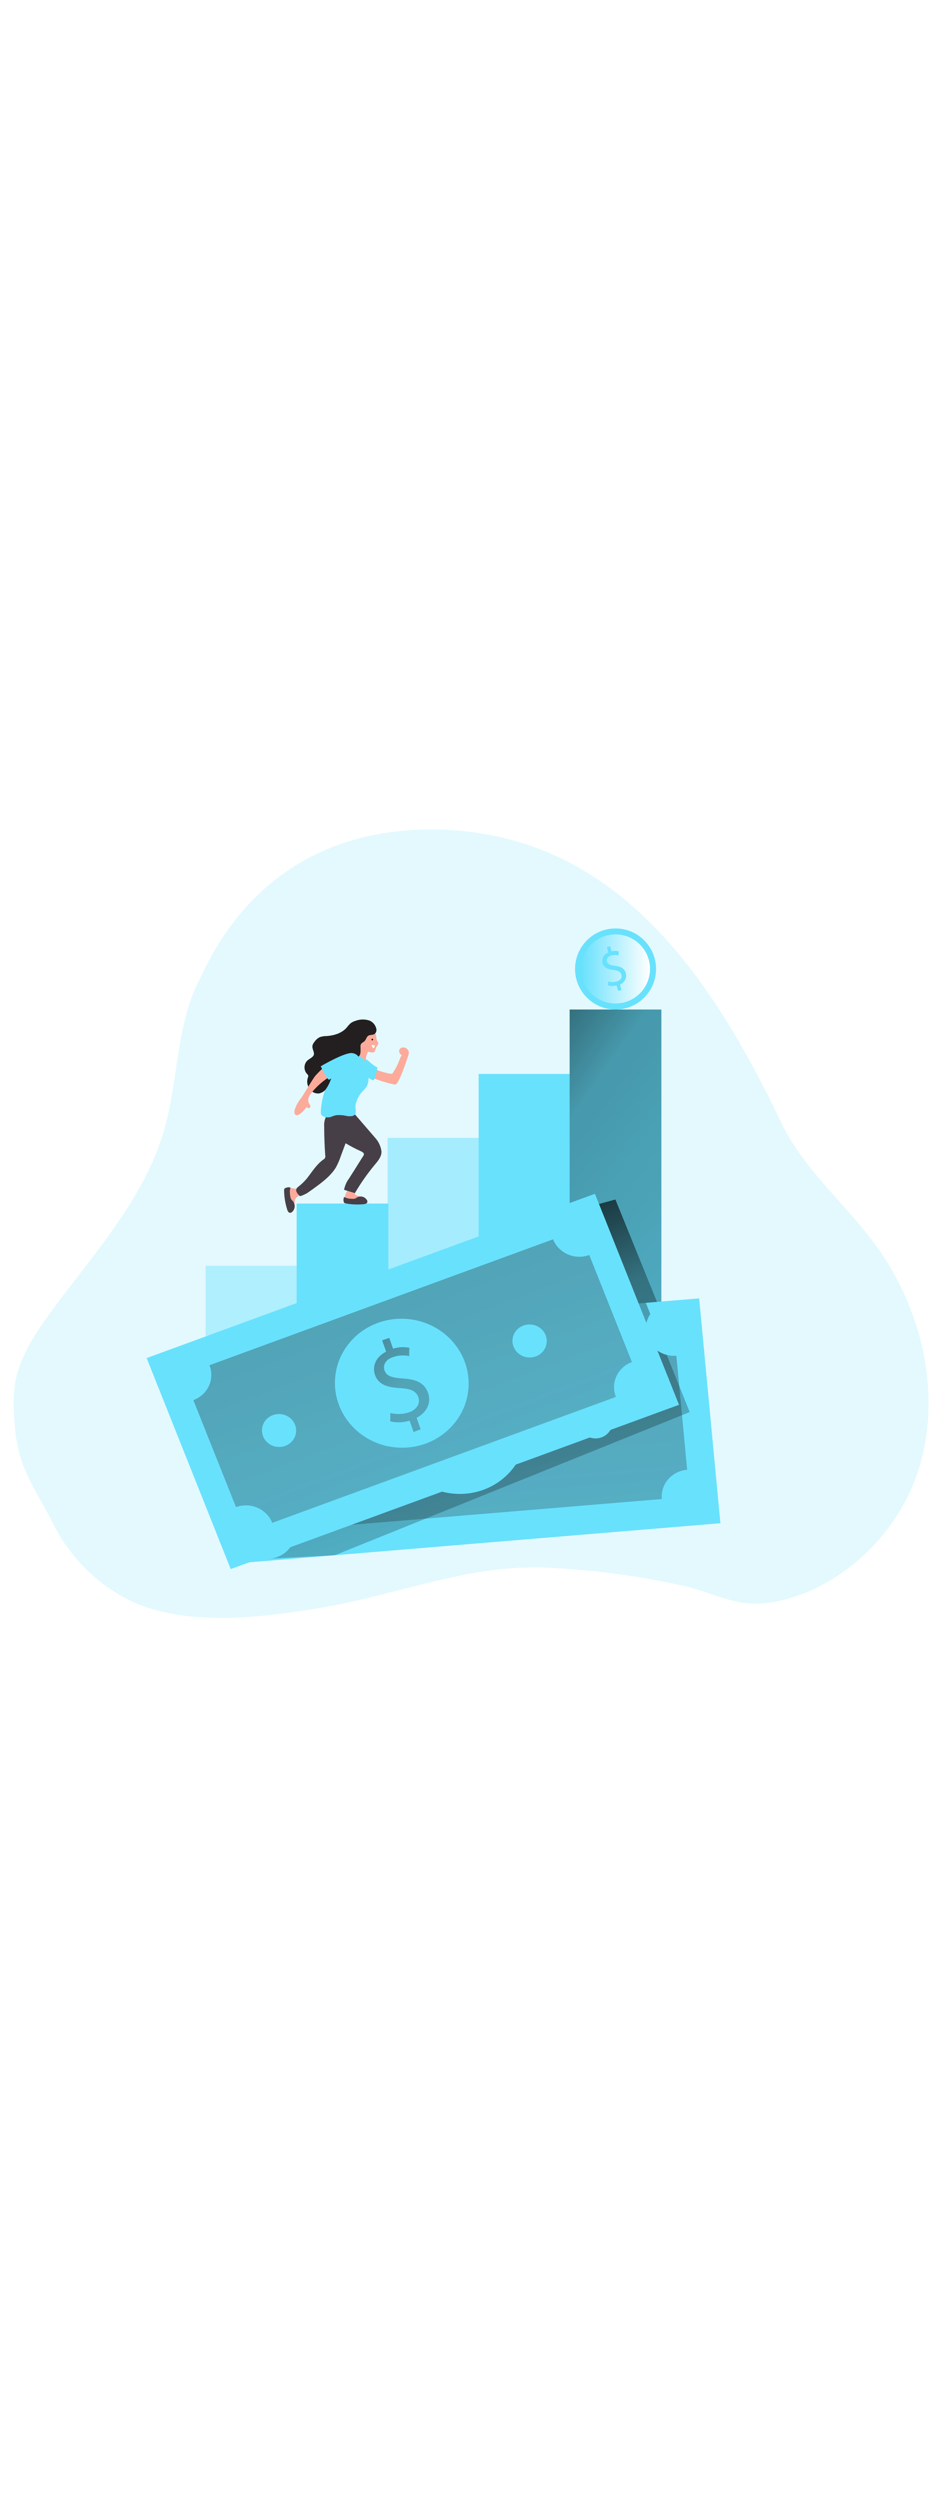 <svg id="_0559_money_motivation" xmlns="http://www.w3.org/2000/svg" xmlns:xlink="http://www.w3.org/1999/xlink" viewBox="0 0 500 500" data-imageid="money-motivation-90" imageName="Money Motivation" class="illustrations_image" style="width: 188px;"><defs><style>.cls-1_money-motivation-90{fill:url(#linear-gradient);}.cls-1_money-motivation-90,.cls-2_money-motivation-90,.cls-3_money-motivation-90,.cls-4_money-motivation-90,.cls-5_money-motivation-90,.cls-6_money-motivation-90,.cls-7_money-motivation-90,.cls-8_money-motivation-90,.cls-9_money-motivation-90,.cls-10_money-motivation-90,.cls-11_money-motivation-90,.cls-12_money-motivation-90,.cls-13_money-motivation-90,.cls-14_money-motivation-90{stroke-width:0px;}.cls-2_money-motivation-90{isolation:isolate;opacity:.18;}.cls-2_money-motivation-90,.cls-14_money-motivation-90{fill:#68e1fd;}.cls-15_money-motivation-90{opacity:.41;}.cls-16_money-motivation-90{opacity:.5;}.cls-3_money-motivation-90{fill:url(#linear-gradient-4-money-motivation-90);}.cls-4_money-motivation-90{fill:url(#linear-gradient-2-money-motivation-90);}.cls-5_money-motivation-90{fill:url(#linear-gradient-3-money-motivation-90);}.cls-6_money-motivation-90{fill:url(#linear-gradient-8-money-motivation-90);}.cls-7_money-motivation-90{fill:url(#linear-gradient-7-money-motivation-90);}.cls-8_money-motivation-90{fill:url(#linear-gradient-5-money-motivation-90);}.cls-9_money-motivation-90{fill:url(#linear-gradient-6-money-motivation-90);}.cls-10_money-motivation-90{fill:#473f47;}.cls-11_money-motivation-90{fill:#231f20;}.cls-12_money-motivation-90{fill:#fff;}.cls-13_money-motivation-90{fill:#fcab9a;}</style><linearGradient id="linear-gradient-money-motivation-90" x1="-1040.69" y1="3117.22" x2="-1039.66" y2="2707.45" gradientTransform="translate(1271.16 3331.71) scale(1 -1)" gradientUnits="userSpaceOnUse"><stop offset="0" stop-color="#000"/><stop offset=".08" stop-color="#000" stop-opacity=".69"/><stop offset=".21" stop-color="#000" stop-opacity=".32"/><stop offset="1" stop-color="#000" stop-opacity="0"/></linearGradient><linearGradient id="linear-gradient-2-money-motivation-90" x1="-1083.89" y1="3219.05" x2="-645.11" y2="2908.08" gradientTransform="translate(1289 3343.65) scale(1 -1)" xlink:href="#linear-gradient-money-motivation-90"/><linearGradient id="linear-gradient-3-money-motivation-90" x1="-1846.4" y1="-3494.86" x2="-1854.15" y2="-2775.32" gradientTransform="translate(2392.04 3428.98) rotate(-5.14)" gradientUnits="userSpaceOnUse"><stop offset="0" stop-color="#231f20"/><stop offset=".13" stop-color="#231f20" stop-opacity=".69"/><stop offset=".25" stop-color="#231f20" stop-opacity=".32"/><stop offset="1" stop-color="#231f20" stop-opacity="0"/></linearGradient><linearGradient id="linear-gradient-4-money-motivation-90" x1="-1084.74" y1="3120.29" x2="-954.46" y2="2744.36" gradientTransform="translate(1289 3343.65) scale(1 -1)" xlink:href="#linear-gradient-money-motivation-90"/><linearGradient id="linear-gradient-5-money-motivation-90" x1="-1905.4" y1="-3393.48" x2="-1642.88" y2="-2775.23" gradientTransform="translate(2369.25 3409.1) rotate(-5.14)" xlink:href="#linear-gradient-3-money-motivation-90"/><linearGradient id="linear-gradient-6-money-motivation-90" x1="-872.99" y1="-4092.2" x2="-880.75" y2="-3371.96" gradientTransform="translate(2428.33 3607.16) rotate(-21.16)" xlink:href="#linear-gradient-3-money-motivation-90"/><linearGradient id="linear-gradient-7-money-motivation-90" x1="-923.64" y1="-3998.87" x2="-658.6" y2="-3374.75" gradientTransform="translate(2400.97 3594.27) rotate(-21.16)" xlink:href="#linear-gradient-3-money-motivation-90"/><linearGradient id="linear-gradient-8-money-motivation-90" x1="309.37" y1="100.51" x2="346.13" y2="100.51" gradientTransform="translate(358.04 -240.96) rotate(78.02)" gradientUnits="userSpaceOnUse"><stop offset="0" stop-color="#fff" stop-opacity="0"/><stop offset="1" stop-color="#fff"/></linearGradient></defs><g id="background_money-motivation-90"><path class="cls-2_money-motivation-90 targetColor" d="M488.08,290.7c-5.01-15.98-12.67-31.01-22.66-44.45-16.11-21.65-37.71-39.54-49.35-63.88C378.12,103.01,326.44,26.41,229.51,26.34c-90.03,0-117.73,69.13-123.04,79.29-12.87,24.65-11.42,54.17-19.17,80.89-10.8,37.19-38.51,66.54-61.23,97.84-8.06,11.12-15.74,23.1-18.02,36.64-1.39,8.29-.68,16.74.09,25.16,1.89,20.48,11.59,32.38,20.3,49.73,8.53,17,22.18,30.89,39.03,39.72,30.18,15.56,73.6,9.9,106.04,4.22,39.33-6.87,76.72-22.67,117.32-20.88,24.47,1.12,48.79,4.34,72.71,9.62,16.17,3.58,28.17,11.48,45.25,9.15,35.31-4.83,66.65-33.39,78.71-66.21,9.49-25.81,8.82-54.37.57-80.8Z" style="fill: rgb(104, 225, 253);"/><path class="cls-1_money-motivation-90" d="M94.53,400.13l-.21.21c-12.51,12.68,17.91,20.41,25.75,21.71,19.39,3.21,43.15-2.91,62.77-4.16,44.63-2.81,89.37-3.72,134.21-2.73,21.73.49,44.5,1.21,63.98-8.46,2.57-1.29,5.24-3.01,5.78-5.78,1.02-5.15-5.83-9.23-4.94-14.34,4.44-4.52,11.65-4.09,17.87-5.32,6.22-1.22,12.99-7.24,10.07-12.87-1.08-2.1-3.26-3.37-5.36-4.47-23.24-12.15-46.24-16.4-72.45-18.1-58.59-3.77-114.71,2.94-172.64,10.17-34.31,4.29-68.39-2.57-101.59,5.81-8.46,2.15-8.84,14.16-.57,16.88,10.34,3.35,21.01,5.54,31.84,6.51,4.85.45,8.41,4.75,7.96,9.6-.19,2.01-1.06,3.9-2.48,5.35Z"/></g><g id="data_money-motivation-90"><g class="cls-15_money-motivation-90"><rect class="cls-14_money-motivation-90 targetColor" x="109.5" y="258.4" width="48.84" height="42.55" style="fill: rgb(104, 225, 253);"/></g><rect class="cls-14_money-motivation-90 targetColor" x="157.96" y="225.3" width="48.84" height="75.63" style="fill: rgb(104, 225, 253);"/><g class="cls-16_money-motivation-90"><rect class="cls-14_money-motivation-90 targetColor" x="206.41" y="190.37" width="48.84" height="110.57" style="fill: rgb(104, 225, 253);"/></g><rect class="cls-14_money-motivation-90 targetColor" x="254.87" y="156.36" width="48.84" height="144.57" style="fill: rgb(104, 225, 253);"/><rect class="cls-14_money-motivation-90 targetColor" x="303.33" y="122.09" width="48.84" height="178.86" style="fill: rgb(104, 225, 253);"/><rect class="cls-4_money-motivation-90" x="303.33" y="122.09" width="48.84" height="178.86"/></g><g id="character_money-motivation-90"><path class="cls-13_money-motivation-90" d="M152.99,217.86c-.07.08-.14.17-.18.27-.24,1.02-.24,2.07,0,3.09.32,2.24.86,4.44,1.61,6.57.05.2.16.39.3.54.34.26.82.22,1.12-.09.27-.31.46-.69.54-1.09.29-1.19.5-2.39.64-3.6.22-1.54,2.3-2.42,3.5-3.12.1-.05.19-.12.24-.22,0-.13.72,1.51.68,1.38-.29-.94-.66-1.85-1.09-2.73,0-.08-.77-1.94-.84-1.98s-.27,0-.39.08c-1,.47-2.13.56-3.19.24-1.03-.29-2.14-.04-2.95.67Z"/><path class="cls-10_money-motivation-90" d="M154.66,216.75c-.89-.21-1.82-.12-2.65.27-.27.11-.49.3-.64.55-.1.25-.13.52-.1.79.06,3.45.62,6.88,1.66,10.17.12.43.32.83.58,1.18.27.37.72.56,1.17.51.31-.05.6-.2.82-.41,1.73-1.51,1.91-4.14.39-5.87-.02-.03-.05-.05-.07-.08-.3-.27-.57-.57-.8-.9-.18-.34-.31-.7-.36-1.08-.19-.96-.31-1.94-.35-2.92.08-.74.19-1.48.35-2.21Z"/><path class="cls-10_money-motivation-90" d="M181.52,199.94c-.69,2.07-1.55,4.08-2.57,6-2.29,3.86-5.88,6.85-9.5,9.57-1.97,1.48-3.95,2.91-5.99,4.3-1.06.58-2.16,1.06-3.3,1.45-.11.07-.23.1-.36.09-.1-.03-.19-.09-.26-.17-1.57-1.4-2.68-3.22-.95-4.62,1.75-1.33,3.34-2.85,4.75-4.53,2.78-3.5,5.15-7.51,8.83-10.13.85-.41,1.27-1.38,1-2.28-.36-5.15-.54-10.33-.55-15.54-.1-1.42.12-2.85.64-4.17,1.58-3.28,7.31-3.69,10.4-3.4.73,0,1.44.22,2.05.61,3.54,2.79,1.96,6.28.7,9.68l-4.89,13.14Z"/><path class="cls-13_money-motivation-90" d="M198.56,158.43h0c.67.59,10.85,3.86,12.17,3.5,1.56-.4,5.61-11.79,6.82-15.95.1-.23.1-.48,0-.71-.06-.1-.14-.17-.23-.23-2.5-1.61-3.99,2.18-4.6,3.86-.96,2.6-2.26,5.07-3.86,7.34-2.57.21-8.77-2.28-9.51-2.3-.81-.02-1.57.41-1.97,1.12-.58,1.24.28,2.54,1.18,3.37Z"/><path class="cls-14_money-motivation-90 targetColor" d="M199.67,152.18c.31.21.62.4.94.58.14.06.26.16.32.3.03.11.03.23,0,.33l-.61,2.76c-.19,1.23-.62,2.41-1.29,3.46-.37.5-3.1-1.29-3.49-1.58-1.13-.75-2.12-1.7-2.92-2.79-.37-.47-.65-1.01-.84-1.58-.26-1.39-.05-2.83.61-4.09,1.07-2.07,2.85-1.06,4.21.22.94.9,1.97,1.71,3.06,2.41Z" style="fill: rgb(104, 225, 253);"/><path class="cls-13_money-motivation-90" d="M183.94,223.56c.06.08.13.15.21.21.88.42,1.85.63,2.83.62,2.1.13,4.21.05,6.3-.24.2-.01.39-.07.57-.17.29-.27.34-.71.12-1.03-.23-.31-.54-.56-.9-.71-1.03-.49-2.09-.92-3.18-1.29-.48-.18-.89-.26-.89-.86,0-.28.07-.56.18-.82l.33-.98c.12-.35.23-.77,0-1.04-.16-.14-.36-.23-.57-.24-.95-.19-1.92-.28-2.9-.27-.09-.01-.19.01-.27.06-.05.05-.09.11-.12.18-.68,1.58-2.99,4.96-1.71,6.59Z"/><path class="cls-10_money-motivation-90" d="M175.62,172.85s-5.15,7.21.14,13.62c3.69,4.45,9.22,7.48,14.3,10.03.89.45,1.94.82,2.81,1.36,1.69,1.04.64,1.94-.24,3.36-2.23,3.6-4.49,7.17-6.77,10.74-1.33,1.79-2.24,3.85-2.65,6.04l5.77,1.74c3.09-5.29,6.62-10.32,10.54-15.02,1.7-2.03,3.86-4.52,3.59-7.35-.39-2.61-1.54-5.04-3.31-7l-10.83-12.54-13.35-4.97Z"/><path class="cls-13_money-motivation-90" d="M200.68,138.41c.18.54.7.95.77,1.53s-.5,1.29-.88,1.84c-.51.81-.64,1.83-1.16,2.65-.09.18-.23.34-.41.44-.17.05-.35.08-.53.08-.69-.01-1.37-.13-2.02-.33-.11-.07-.25-.11-.39-.09-.11.07-.2.17-.26.3-.77,1.61-1.13,3.37-1.07,5.15,0,.57,0,1.29-.46,1.58-.17.1-.38.15-.58.14-1.29,0-2.36-1.18-3-2.37-.56-1.06-.99-2.18-1.29-3.35-.1-.34-.14-.69-.12-1.04.06-.41.21-.81.42-1.17.67-1.31,1.21-2.69,1.61-4.11.35-1.85.99-3.64,1.89-5.29.34-.54.84-.95,1.43-1.18.67-.16,1.38-.13,2.03.08,1.37.22,2.6.95,3.44,2.05.22.41.33,2.43.55,3.1Z"/><path class="cls-14_money-motivation-90 targetColor" d="M187.48,178.76c-1.15.19-2.34.13-3.46-.18-1.66-.34-3.35-.43-5.03-.28-1,.24-1.98.56-2.92.97-1.88.55-5.29.09-5.25-2.39.14-7.72,3.13-15.08,6.44-22.05,1.4-3,3.01-6.12,5.82-7.85,3.78-2.39,8.78-1.27,11.17,2.5.22.35.41.71.58,1.09.76,1.81,1.2,3.73,1.29,5.69.22,2.45.26,5.15-1.11,7.14-.65.85-1.36,1.64-2.12,2.38-1.84,1.99-3.07,4.47-3.55,7.14-.42,2.06,1.33,5.2-1.84,5.84Z" style="fill: rgb(104, 225, 253);"/><path class="cls-11_money-motivation-90" d="M200.05,134.45c-.93,1.48-2.48.88-3.76,1.48s-1.29,2.46-2.57,3.31c-.54.4-1.21.68-1.53,1.29-.22.52-.29,1.09-.22,1.65.04.83.04,1.66,0,2.48,0,.74-.22,1.46-.64,2.07-.94,1.09-2.66.8-4.11.94-2.82.28-3.77,2.95-5.64,4.75-.91.89-1.93,1.66-2.77,2.57-1.26,1.54-2.27,3.28-2.97,5.15-.56,1.47-1.3,2.86-2.2,4.15-.91,1.3-2.3,2.18-3.86,2.45-1.48.12-2.95-.39-4.04-1.4-1.92-1.77-2.63-4.5-1.82-6.98.21-.39.27-.85.17-1.29-.12-.23-.29-.44-.5-.61-1.94-2-1.94-5.17,0-7.17,1.02-.97,3.45-1.88,3.58-3.46s-1.29-3.13-.68-4.94c.2-.55.5-1.07.89-1.52.72-1.09,1.72-1.98,2.88-2.57,1.17-.41,2.4-.61,3.63-.59,3.97-.28,8.11-1.49,10.72-4.51.59-.78,1.24-1.52,1.94-2.2.82-.63,1.76-1.11,2.76-1.39,2.4-.91,5.05-.95,7.48-.12,1.71.72,2.99,2.18,3.49,3.97.3.82.22,1.74-.22,2.5Z"/><path class="cls-12_money-motivation-90" d="M199.6,141.07c-.5,0-1.29,0-1.74-.14-.15.31.59,1.45.76,1.6.16.14.41.14.57,0,.08-.09.13-.2.14-.32l.27-1.15"/><circle class="cls-11_money-motivation-90" cx="198.24" cy="138.05" r=".46"/><path class="cls-13_money-motivation-90" d="M214.38,142.28c-.78.07-1.46.56-1.76,1.29-.25.97.13,2,.95,2.57.81.54,1.74.88,2.72.99.28.09.59.05.84-.12.13-.14.21-.32.24-.5.23-.66.33-1.36.28-2.06-.44-1.41-1.8-2.32-3.27-2.18Z"/><path class="cls-10_money-motivation-90" d="M183.23,221.81c-.36.77-.45,1.64-.24,2.47.05.27.19.51.39.7.21.14.45.23.7.26,3.19.59,6.44.72,9.67.39.41-.03.82-.13,1.2-.31.38-.19.64-.56.7-.98,0-.28-.08-.56-.23-.8-1.03-1.87-3.37-2.55-5.24-1.53-.05.03-.1.06-.15.09-.3.22-.63.41-.97.57-.34.1-.7.14-1.06.12-.92,0-1.85-.07-2.76-.23-.68-.2-1.35-.45-2-.73Z"/><path class="cls-13_money-motivation-90" d="M177.38,151.61c-1.11,0-1.29-1.78-2.18-1.08-2.58,2.01-4.98,4.24-7.17,6.67-1.52,1.75-6.55,10.48-7.58,11.88-1.61,1.88-2.82,4.07-3.55,6.44-.22.68-.19,1.41.08,2.07,1.29,2.57,5.45-2.36,6.19-3.57.57.41,1.42.77,1.88.24.64-.72-.33-1.8-.64-2.47-.37-.89-.39-1.88-.08-2.79.41-1.08,1.03-2.08,1.8-2.94,3.43-4.16,7.69-7.55,12.51-9.96.7-.35,1.48-.76,1.69-1.51.09-.37.05-.76-.09-1.11-.45-1.17-1.6-1.93-2.86-1.88Z"/><path class="cls-14_money-motivation-90 targetColor" d="M188.97,152.64s-12.87,6.12-13.62,6.77-4.58-7.12-4.58-7.12c0,0,12.69-7.49,16.74-7.03,4.04.46,5.48,4.83,1.47,7.38Z" style="fill: rgb(104, 225, 253);"/></g><g id="money_money-motivation-90"><polygon class="cls-14_money-motivation-90 targetColor" points="117.57 296.87 372.29 275.74 383.6 395.34 128.86 416.46 117.57 296.87" style="fill: rgb(104, 225, 253);"/><polygon class="cls-5_money-motivation-90" points="133.83 310.56 358.8 291.91 367.25 381.24 142.28 399.9 133.83 310.56"/><polygon class="cls-3_money-motivation-90" points="178.32 412.36 367.26 336.21 343.88 278.1 349.83 277.61 327.69 223.14 295.5 231.96 280.26 243.16 143.63 414.2 178.32 412.36"/><ellipse class="cls-14_money-motivation-90 targetColor" cx="244.66" cy="345.47" rx="34.3" ry="35.61" transform="translate(-116.15 566.88) rotate(-86.23)" style="fill: rgb(104, 225, 253);"/><path class="cls-8_money-motivation-90" d="M243.35,372.01l-.33-6.33c-3.49.14-6.95-.67-10.02-2.34l1.29-4.22c2.86,1.6,6.11,2.38,9.39,2.25,4.61-.21,7.54-2.87,7.36-6.44s-2.81-5.42-7.72-7.09c-6.72-2.19-10.93-4.87-11.21-10.3-.28-5.15,3.31-9.23,9.2-10.43l-.33-6.32,4-.19.31,6.02c2.94-.09,5.85.52,8.5,1.8l-1.35,4.25c-2.54-1.31-5.38-1.92-8.24-1.76-4.97.22-6.68,3.17-6.55,5.65.18,3.22,2.65,4.72,8.33,6.72,6.81,2.3,10.3,5.39,10.61,10.92.26,4.9-3.05,9.67-9.62,11.02l.33,6.44-3.94.36Z"/><ellipse class="cls-14_money-motivation-90 targetColor" cx="174.57" cy="352.41" rx="8.77" ry="9.11" transform="translate(-188.56 503.44) rotate(-86.23)" style="fill: rgb(104, 225, 253);"/><ellipse class="cls-14_money-motivation-90 targetColor" cx="317.06" cy="341.46" rx="8.79" ry="9.14" transform="translate(-45.71 633.91) rotate(-86)" style="fill: rgb(104, 225, 253);"/><ellipse class="cls-14_money-motivation-90 targetColor" cx="358.82" cy="291.91" rx="14.38" ry="14.93" transform="translate(43.95 630.76) rotate(-86.23)" style="fill: rgb(104, 225, 253);"/><ellipse class="cls-14_money-motivation-90 targetColor" cx="367.27" cy="381.23" rx="14.38" ry="14.93" transform="translate(-37.29 722.64) rotate(-86.23)" style="fill: rgb(104, 225, 253);"/><ellipse class="cls-14_money-motivation-90 targetColor" cx="133.82" cy="310.57" rx="14.38" ry="14.93" transform="translate(-184.87 423.68) rotate(-86.23)" style="fill: rgb(104, 225, 253);"/><ellipse class="cls-14_money-motivation-90 targetColor" cx="142.28" cy="399.88" rx="14.38" ry="14.93" transform="translate(-266.09 515.56) rotate(-86.23)" style="fill: rgb(104, 225, 253);"/><polygon class="cls-14_money-motivation-90 targetColor" points="78.09 307.49 316.79 220.1 361.56 332.35 122.85 419.73 78.09 307.49" style="fill: rgb(104, 225, 253);"/><polygon class="cls-9_money-motivation-90" points="97.59 316.41 308.41 239.23 341.86 323.06 131.04 400.24 97.59 316.41"/><ellipse class="cls-14_money-motivation-90 targetColor" cx="213.94" cy="320.87" rx="34.3" ry="35.61" transform="translate(-120.3 513.25) rotate(-86.23)" style="fill: rgb(104, 225, 253);"/><path class="cls-7_money-motivation-90" d="M220.21,346.78l-2.11-6c-3.34,1.05-6.9,1.18-10.3.37l.06-4.43c3.18.8,6.52.7,9.66-.28,4.38-1.42,6.44-4.76,5.25-8.12-1.18-3.36-4.2-4.52-9.35-4.83-7.08-.33-11.88-1.82-13.7-6.94-1.73-4.89.57-9.76,5.9-12.47l-2.14-6.02,3.8-1.29,2.01,5.72c2.81-.86,5.79-1.03,8.68-.49l-.1,4.44c-2.8-.59-5.7-.43-8.42.48-4.71,1.52-5.52,4.8-4.69,7.16,1.08,3.06,3.86,3.86,9.9,4.29,7.2.42,11.43,2.47,13.29,7.72,1.65,4.66-.18,10.12-6.12,13.16l2.16,6.13-3.78,1.42Z"/><ellipse class="cls-14_money-motivation-90 targetColor" cx="148.58" cy="346.02" rx="8.77" ry="9.11" transform="translate(-206.45 471.53) rotate(-86.23)" style="fill: rgb(104, 225, 253);"/><ellipse class="cls-14_money-motivation-90 targetColor" cx="282.02" cy="298.44" rx="8.79" ry="9.14" transform="translate(-35.38 558.92) rotate(-86)" style="fill: rgb(104, 225, 253);"/><ellipse class="cls-14_money-motivation-90 targetColor" cx="308.43" cy="239.23" rx="14.38" ry="14.93" transform="translate(49.43 531.26) rotate(-86.23)" style="fill: rgb(104, 225, 253);"/><ellipse class="cls-14_money-motivation-90 targetColor" cx="341.88" cy="323.04" rx="14.38" ry="14.93" transform="translate(-2.93 642.94) rotate(-86.23)" style="fill: rgb(104, 225, 253);"/><ellipse class="cls-14_money-motivation-90 targetColor" cx="97.6" cy="316.42" rx="14.38" ry="14.93" transform="translate(-224.56 393) rotate(-86.23)" style="fill: rgb(104, 225, 253);"/><ellipse class="cls-14_money-motivation-90 targetColor" cx="131.03" cy="400.23" rx="14.38" ry="14.93" transform="translate(-276.95 504.65) rotate(-86.23)" style="fill: rgb(104, 225, 253);"/></g><g id="coin_money-motivation-90"><circle class="cls-14_money-motivation-90 targetColor" cx="327.75" cy="100.51" r="21.56" transform="translate(185.5 412.43) rotate(-82.53)" style="fill: rgb(104, 225, 253);"/><circle class="cls-6_money-motivation-90" cx="327.75" cy="100.51" r="18.38" transform="translate(161.39 400.26) rotate(-78.02)"/><path class="cls-14_money-motivation-90 targetColor" d="M329.1,112.14l-.76-2.86c-1.52.41-3.13.38-4.63-.09l.17-2.06c1.41.46,2.92.5,4.35.13,2.02-.53,3.06-2.05,2.64-3.64-.42-1.6-1.76-2.23-4.08-2.57-3.18-.36-5.3-1.18-5.95-3.63-.6-2.4.72-4.85,3.05-5.68l-.76-2.85,1.75-.46.72,2.73c1.29-.33,2.64-.33,3.93,0l-.23,2.2c-1.24-.35-2.56-.35-3.8,0-2.18.58-2.64,2.09-2.34,3.22.39,1.47,1.62,1.92,4.34,2.28,3.23.41,5.09,1.49,5.75,3.99.58,2.49-.76,5.03-3.14,5.96l.79,2.94-1.79.4Z" style="fill: rgb(104, 225, 253);"/></g></svg>